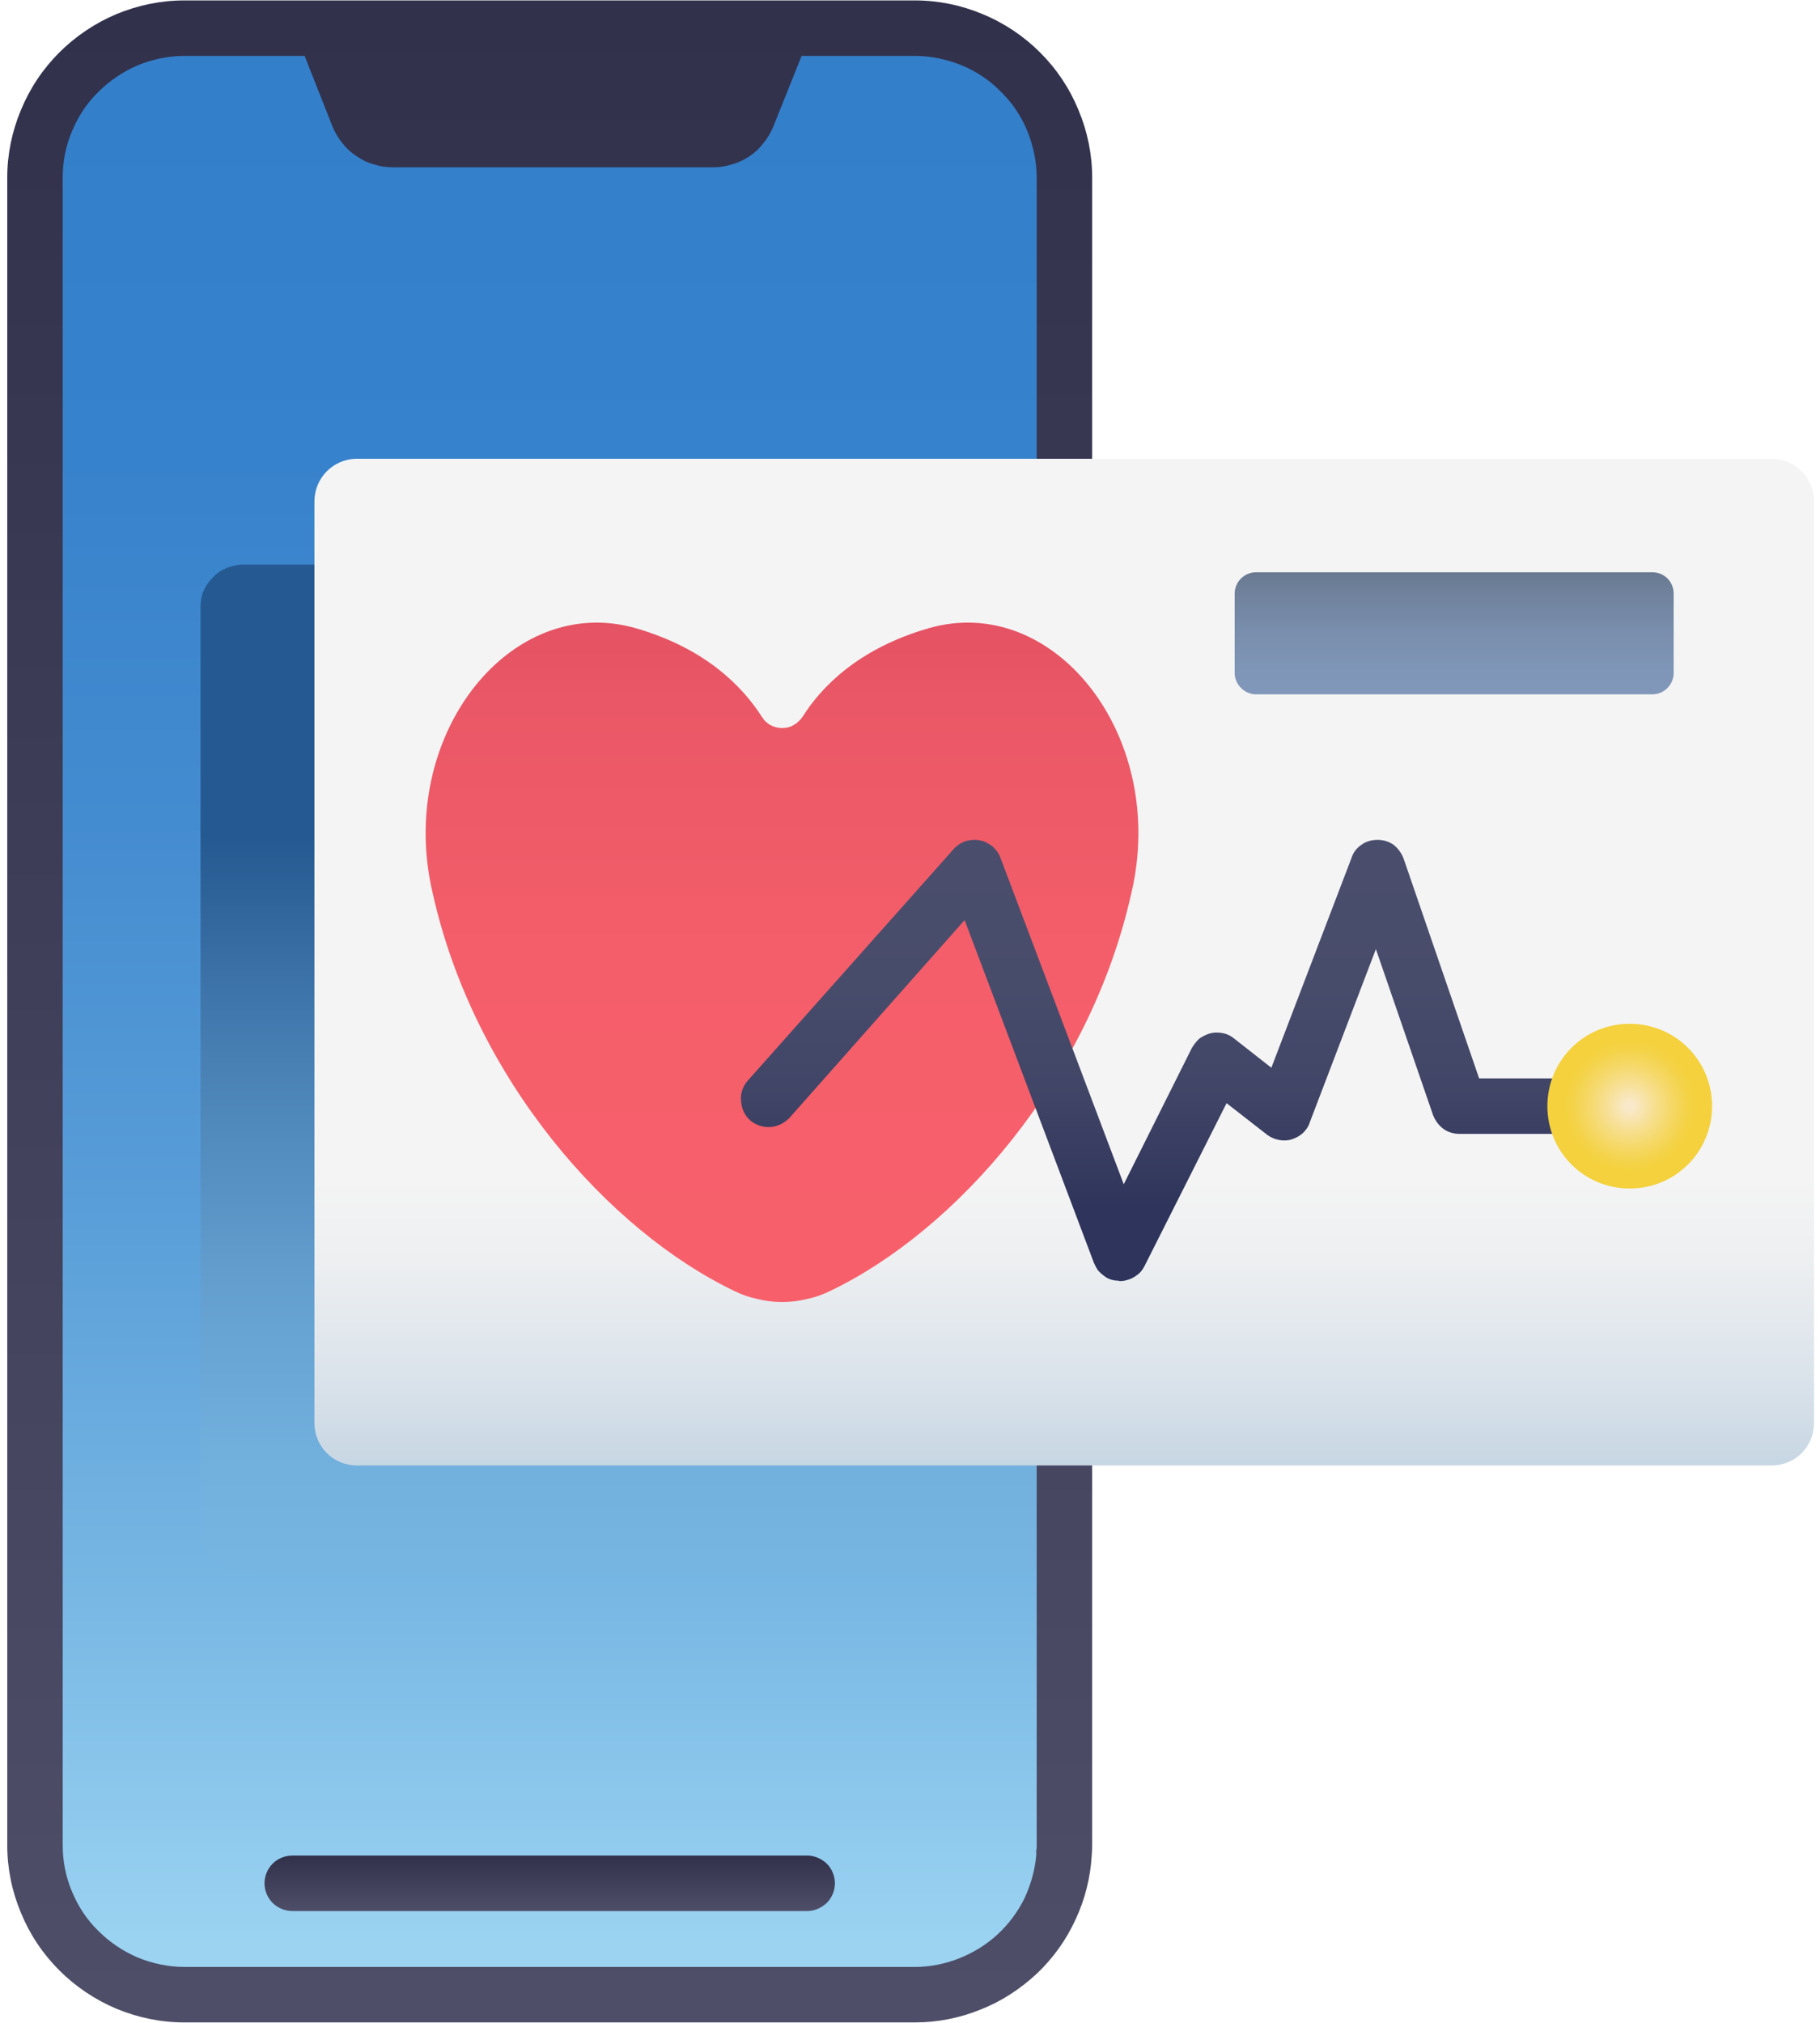<svg version="1.2" xmlns="http://www.w3.org/2000/svg" viewBox="0 0 425 474" width="63" height="70">
	<title>Medication Monitoring-svg</title>
	<defs>
		<linearGradient id="g1" x2="1" gradientUnits="userSpaceOnUse" gradientTransform="matrix(0,-424.012,222.081,0,128.043,452.226)">
			<stop offset="0" stop-color="#9bd3f1"/>
			<stop offset=".003" stop-color="#9ad2f1"/>
			<stop offset=".207" stop-color="#75b5e3"/>
			<stop offset=".41" stop-color="#589dd8"/>
			<stop offset=".611" stop-color="#448cd0"/>
			<stop offset=".809" stop-color="#3782cc"/>
			<stop offset="1" stop-color="#337fca"/>
		</linearGradient>
		<linearGradient id="g2" x2="1" gradientUnits="userSpaceOnUse" gradientTransform="matrix(0,-13,133.638,0,128.035,447.813)">
			<stop offset="0" stop-color="#4e4e68"/>
			<stop offset="1" stop-color="#31314c"/>
		</linearGradient>
		<linearGradient id="g3" x2="1" gradientUnits="userSpaceOnUse" gradientTransform="matrix(0,-250.539,215.077,0,147.433,391.612)">
			<stop offset=".078" stop-color="#77b5e3"/>
			<stop offset=".202" stop-color="#71afdd"/>
			<stop offset=".373" stop-color="#629dce"/>
			<stop offset=".572" stop-color="#4880b4"/>
			<stop offset=".783" stop-color="#255991"/>
		</linearGradient>
		<linearGradient id="g4" x2="1" gradientUnits="userSpaceOnUse" gradientTransform="matrix(0,-473.72,254.28,0,128.034,473.86)">
			<stop offset="0" stop-color="#4e4e68"/>
			<stop offset="1" stop-color="#31314c"/>
		</linearGradient>
		<linearGradient id="g5" x2="1" gradientUnits="userSpaceOnUse" gradientTransform="matrix(0,-250.534,373.36,0,248.66,366.809)">
			<stop offset="0" stop-color="#b2c8db"/>
			<stop offset=".028" stop-color="#b9cdde"/>
			<stop offset=".166" stop-color="#d9e2ea"/>
			<stop offset=".282" stop-color="#edeff1"/>
			<stop offset=".361" stop-color="#f4f4f4"/>
		</linearGradient>
		<linearGradient id="g6" x2="1" gradientUnits="userSpaceOnUse" gradientTransform="matrix(0,-387.362,406.454,0,182.532,438.043)">
			<stop offset=".359" stop-color="#f7606b"/>
			<stop offset=".556" stop-color="#f45e6a"/>
			<stop offset=".707" stop-color="#ea5766"/>
			<stop offset=".843" stop-color="#da4b5f"/>
			<stop offset=".969" stop-color="#c33a55"/>
			<stop offset="1" stop-color="#bc3552"/>
		</linearGradient>
		<linearGradient id="g7" x2="1" gradientUnits="userSpaceOnUse" gradientTransform="matrix(0,44.069,-158.527,0,340.077,124)">
			<stop offset="0" stop-color="#586372"/>
			<stop offset=".081" stop-color="#5f6c7e"/>
			<stop offset=".305" stop-color="#6e7f99"/>
			<stop offset=".533" stop-color="#798eac"/>
			<stop offset=".763" stop-color="#8096b8"/>
			<stop offset="1" stop-color="#8299bc"/>
		</linearGradient>
		<linearGradient id="g8" x2="1" gradientUnits="userSpaceOnUse" gradientTransform="matrix(0,115.003,-234.455,0,278.206,188.305)">
			<stop offset="0" stop-color="#4b4e6d"/>
			<stop offset=".375" stop-color="#484c6b"/>
			<stop offset=".6" stop-color="#404466"/>
			<stop offset=".785" stop-color="#32375d"/>
			<stop offset=".822" stop-color="#2e345b"/>
		</linearGradient>
		<radialGradient id="g9" cx="0" cy="0" r="1" gradientUnits="userSpaceOnUse" gradientTransform="matrix(19.277,0,0,19.277,381.197,259.191)">
			<stop offset=".05" stop-color="#f9e9ca"/>
			<stop offset=".271" stop-color="#f7e097"/>
			<stop offset=".511" stop-color="#f5d867"/>
			<stop offset=".694" stop-color="#f4d348"/>
			<stop offset=".797" stop-color="#f4d13d"/>
		</radialGradient>
	</defs>
	<style>
		.s0 { fill: url(#g1) } 
		.s1 { fill: url(#g2) } 
		.s2 { fill: url(#g3) } 
		.s3 { fill: url(#g4) } 
		.s4 { fill: url(#g5) } 
		.s5 { fill: url(#g6) } 
		.s6 { fill: url(#g7) } 
		.s7 { fill: url(#g8) } 
		.s8 { fill: url(#g9) } 
	</style>
	<path class="s0" d="m248.7 373.3v8.8c0 31.6-0.1 52.3-0.1 52.7-0.3 4.4-1.5 8.7-3.4 12.6-1.8 4-4.5 7.6-7.7 10.6-3.2 2.9-6.9 5.3-11 6.9-4.1 1.6-8.4 2.5-12.8 2.5h-171.3c-4.6 0-9.2-1-13.4-2.7-4.2-1.8-8.1-4.4-11.3-7.6-3.3-3.3-5.9-7.1-7.6-11.4-1.8-4.2-2.7-8.7-2.7-13.3v-390.8c0-4.6 0.9-9.1 2.7-13.4 1.7-4.2 4.3-8.1 7.5-11.3 3.3-3.3 7.1-5.8 11.4-7.6 4.2-1.8 8.8-2.7 13.4-2.7h171.3c4.6 0 9.1 0.9 13.4 2.7 4.2 1.8 8.1 4.3 11.3 7.6 3.3 3.2 5.9 7.1 7.6 11.3 1.8 4.3 2.7 8.8 2.7 13.4-0.1 0.8-0.1 41.1 0 95.7v4c0 73 0 169.9 0 231.9z"/>
	<path class="s1" d="m188.4 447.8h-120.7c-1.7 0-3.4-0.7-4.6-1.9-1.2-1.2-1.9-2.9-1.9-4.6 0-1.7 0.7-3.4 1.9-4.6 1.2-1.2 2.9-1.9 4.6-1.9h120.7c1.7 0 3.3 0.7 4.6 1.9 1.2 1.2 1.9 2.9 1.9 4.6 0 1.7-0.7 3.4-1.9 4.6-1.3 1.2-2.9 1.9-4.6 1.9z"/>
	<path class="s2" d="m248.7 368.3l-192.5-0.1c-1.3 0-2.6-0.2-3.9-0.7-1.2-0.5-2.3-1.3-3.2-2.2-0.9-0.9-1.7-2-2.2-3.2-0.5-1.2-0.7-2.5-0.7-3.9v-215.9c0-1.3 0.2-2.6 0.7-3.8 0.5-1.2 1.3-2.3 2.2-3.2 0.9-1 2-1.7 3.2-2.2 1.3-0.5 2.6-0.8 3.9-0.8h192.5v4c0 73 0 169.8 0 231.9z"/>
	<path fill-rule="evenodd" class="s3" d="m229.5 3.3c5.1 2.1 9.7 5.2 13.5 9 3.9 3.9 6.9 8.4 9 13.5 2.1 5 3.2 10.4 3.2 15.8v390.8q0 1.1-0.1 2.3c-0.3 5.3-1.6 10.4-3.8 15.1-2.2 4.8-5.3 9.1-9.1 12.7-3.9 3.6-8.3 6.5-13.2 8.4-4.9 2-10.1 3-15.3 3h-171.3c-5.5 0-10.8-1.1-15.9-3.2-5-2.1-9.6-5.2-13.4-9-3.9-3.9-6.9-8.4-9-13.5-2.1-5-3.2-10.4-3.2-15.8v-390.8c0-5.4 1.1-10.8 3.2-15.8 2.1-5.1 5.1-9.6 9-13.5 3.8-3.8 8.4-6.9 13.4-9 5.1-2.1 10.4-3.2 15.9-3.2h171.3c5.4 0 10.8 1.1 15.8 3.2zm12.7 38.3c0-3.7-0.8-7.4-2.2-10.9-1.4-3.4-3.5-6.6-6.2-9.2-2.6-2.7-5.8-4.8-9.2-6.2-3.5-1.4-7.2-2.2-10.9-2.2h-26.6l-6.7 16.7q-0.9 2.1-2.3 3.8-1.4 1.8-3.2 3-1.9 1.3-4.1 1.9-2.1 0.7-4.3 0.7h-75.3q-2.3 0-4.4-0.7-2.2-0.6-4-1.9-1.9-1.2-3.3-3-1.4-1.7-2.3-3.8l-6.6-16.7h-28.2c-3.7 0-7.5 0.8-10.9 2.2-3.5 1.5-6.6 3.6-9.2 6.2-2.7 2.6-4.8 5.8-6.2 9.2-1.5 3.5-2.2 7.2-2.2 10.9v390.8c0 3.7 0.7 7.4 2.2 10.9 1.4 3.4 3.5 6.6 6.2 9.2 2.6 2.6 5.7 4.7 9.2 6.2 3.4 1.4 7.2 2.2 10.9 2.2h171.3c3.5 0 7-0.7 10.3-2 3.3-1.3 6.4-3.2 9-5.6 2.6-2.4 4.7-5.2 6.3-8.4 1.5-3.2 2.5-6.7 2.8-10.2q0-0.3 0-0.6 0-0.3 0-0.6 0.1-0.3 0.1-0.6 0-0.2 0-0.5z"/>
	<path class="s4" d="m82.9 107.5h331.5c5.6 0 10 4.5 10 10v215.9c0 5.6-4.4 10-10 10h-331.5c-5.6 0-10-4.4-10-10v-215.9c0-5.5 4.4-10 10-10z"/>
	<path class="s5" d="m216.9 147.2c-16.3 4.7-25.1 13.6-29.6 20.8-0.6 0.8-1.3 1.5-2.1 1.9-0.8 0.5-1.7 0.7-2.7 0.7-0.9 0-1.8-0.2-2.7-0.7-0.8-0.4-1.5-1.1-2-1.9-4.6-7.2-13.3-16.1-29.6-20.8-29-8.3-55.3 24.3-48 60.2q0.2 0.9 0.4 1.8c9.7 43.7 41.3 79.2 70.7 93.3q2.6 1.3 5.5 1.9 2.8 0.7 5.7 0.7 3 0 5.8-0.7 2.9-0.6 5.5-1.9c29.4-14.1 60.9-49.6 70.6-93.3q0.2-0.9 0.4-1.8c7.3-35.9-18.9-68.5-47.9-60.2z"/>
	<path class="s6" d="m293.6 134.1h92.9c2.8 0 5 2.2 5 5v18.6c0 2.7-2.2 5-5 5h-92.9c-2.7 0-5-2.3-5-5v-18.6c0-2.8 2.3-5 5-5z"/>
	<path class="s7" d="m261.7 300.2q-0.2 0-0.3-0.1-1 0-1.9-0.3-0.9-0.3-1.6-0.9-0.8-0.6-1.4-1.3-0.5-0.8-0.9-1.7l-30.3-80.3-41.1 46.4c-1.2 1.2-2.8 2-4.5 2.1-1.7 0.1-3.4-0.5-4.7-1.6-1.3-1.2-2-2.8-2.1-4.5-0.2-1.7 0.4-3.4 1.5-4.7l48.3-54.3c0.8-0.9 1.7-1.5 2.8-1.9 1.1-0.3 2.2-0.4 3.3-0.2 1.1 0.2 2.1 0.7 3 1.4 0.8 0.7 1.5 1.6 1.9 2.7l28.9 76.5 16-32c0.5-0.8 1.1-1.6 1.8-2.2 0.8-0.5 1.7-1 2.6-1.2 0.9-0.2 1.9-0.2 2.9 0 0.9 0.2 1.8 0.6 2.5 1.2l8.8 6.9 18.8-49.2c0.4-1.3 1.3-2.4 2.4-3.1 1.1-0.8 2.4-1.1 3.7-1.1 1.4 0 2.7 0.4 3.8 1.2 1 0.8 1.8 1.9 2.3 3.2l17.7 51.5h31.2c1.7 0 3.4 0.7 4.6 1.9 1.2 1.2 1.9 2.9 1.9 4.6 0 1.7-0.7 3.4-1.9 4.6-1.2 1.2-2.9 1.9-4.6 1.9h-35.8q-1 0-2-0.3-1-0.3-1.8-0.9-0.8-0.6-1.4-1.4-0.6-0.8-1-1.8l-13.4-38.9-15.5 40.6c-0.3 1-0.9 1.8-1.6 2.5-0.8 0.7-1.7 1.2-2.7 1.5-1 0.3-2 0.3-3 0.1-1-0.2-1.9-0.6-2.7-1.2l-9.5-7.4-19.2 38.1q-0.4 0.8-1 1.5-0.6 0.6-1.4 1.1-0.8 0.5-1.6 0.7-0.9 0.3-1.8 0.3z"/>
	<path class="s8" d="m381.2 278.5c-10.7 0-19.3-8.6-19.3-19.3 0-10.7 8.6-19.3 19.3-19.3 10.7 0 19.3 8.6 19.3 19.3 0 10.7-8.6 19.3-19.3 19.3z"/>
</svg>